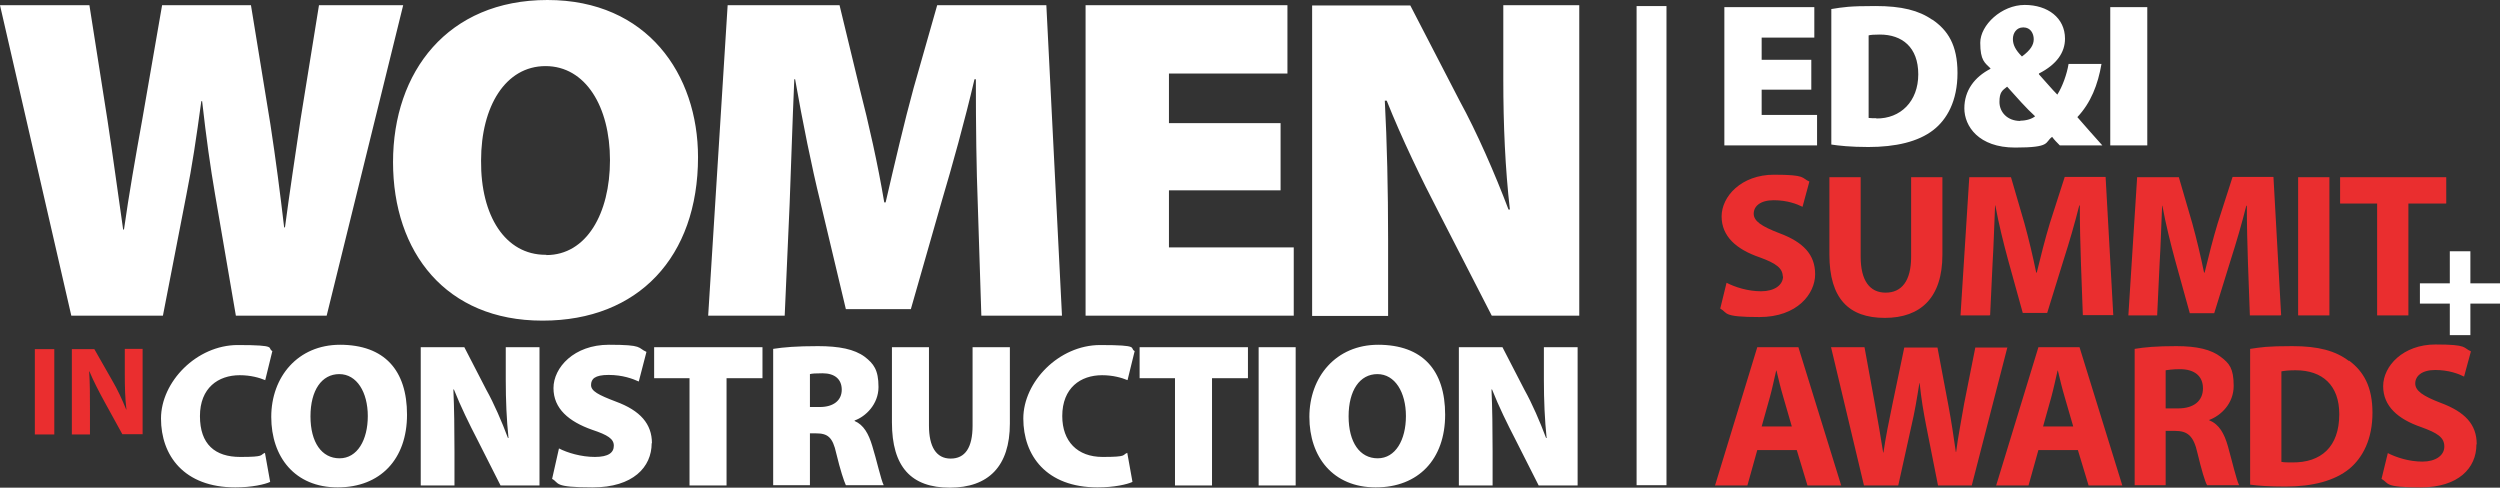 <svg xmlns="http://www.w3.org/2000/svg" id="Layer_1" version="1.1" viewBox="190.7 83.4 911.5 177.8">
  <rect x="190.7" y="83.4" width="911.5" height="177.8" fill="#333333" stroke="none"/>
  <!-- Generator: Adobe Illustrator 29.5.0, SVG Export Plug-In . SVG Version: 2.1.0 Build 137)  -->
  <defs>
    <style>
      .st0 {
        fill: #ea2e2f;
      }

      .st1 {
        fill: #fff;
      }
    </style>
  </defs>
  <path class="st0" d="M1047.1,215c-4.9-3.7-11.1-5.4-20.6-5.4s-11.2.4-15.4,1v49.5c2.8.4,7,.7,12.9.7,9.9,0,17.9-2.1,23.3-6.5,4.9-4.1,8.4-10.8,8.4-20.4s-3.3-15.1-8.5-19ZM1026.5,252c-1.4,0-3,0-4-.2v-33c1-.2,2.6-.4,5.2-.4,9.8,0,15.9,5.5,15.9,16,0,12-6.7,17.7-17.1,17.6ZM996.2,236.7v-.2c4.3-1.6,8.9-6,8.9-12.4s-1.6-8.2-4.6-10.5c-3.6-2.8-8.8-4-16.3-4s-11.5.4-15.2,1v49.7h11.3v-19.8h3.4c4.6,0,6.8,1.8,8.2,8.1,1.5,6.2,2.7,10.3,3.5,11.7h11.7c-1-1.9-2.5-8.5-4.1-14.2-1.3-4.6-3.2-8-6.7-9.4ZM984.8,232.3h-4.5v-13.9c.8-.1,2.4-.4,5.2-.4,5.2,0,8.4,2.4,8.4,7s-3.4,7.3-9,7.3ZM922.6,210l-13,50.4h-12.3l-4.3-21.7c-1-5.1-1.8-9.8-2.4-15.6h-.1c-.9,5.7-1.7,10.5-2.9,15.6l-4.8,21.7h-12.5l-12-50.4h12.2l3.8,20.8c1.1,6,2.2,12.5,3,17.6h.1c.8-5.5,2-11.5,3.3-17.7l4.3-20.6h12.1l4,21.2c1.1,5.9,1.9,11.3,2.7,16.9h.1c.7-5.6,1.9-11.5,2.9-17.5l4.1-20.6h11.6ZM1093.6,245.5c0,8.5-6.5,15.6-20.3,15.6s-11.4-1.5-14.3-3.1l2.3-9.4c3.1,1.6,7.8,3.1,12.6,3.1s8-2.2,8-5.5-2.4-4.9-8.5-7.1c-8.4-2.9-13.8-7.6-13.8-14.9s7.2-15.2,19.1-15.2,9.9,1.2,12.9,2.5l-2.5,9.2c-2-1-5.6-2.4-10.5-2.4s-7.3,2.2-7.3,4.9,2.8,4.6,9.3,7.1c8.9,3.3,13.1,7.9,13.1,15ZM933.9,210l-15.4,50.4h11.8l3.6-12.9h14.4l3.9,12.9h12.3l-15.6-50.4h-15ZM935.6,238.9l3-10.7c.8-2.9,1.6-6.7,2.3-9.7h.1c.7,3,1.6,6.7,2.5,9.7l3.1,10.7h-11.1ZM831.4,210l-15.4,50.4h11.8l3.6-12.9h14.4l3.9,12.9h12.3l-15.6-50.4h-15ZM833,238.9l3-10.7c.8-2.9,1.6-6.7,2.3-9.7h.1c.7,3,1.6,6.7,2.5,9.7l3.1,10.7h-11.1ZM840.7,184.3c0-3.1-2.4-4.9-8.5-7.1-8.4-2.9-13.8-7.6-13.8-14.9s7.2-15.2,19.1-15.2,9.9,1.2,12.9,2.5l-2.5,9.2c-2-1-5.6-2.4-10.5-2.4s-7.3,2.2-7.3,4.9,2.8,4.6,9.3,7.1c8.9,3.3,13.1,7.9,13.1,15s-6.5,15.6-20.3,15.6-11.4-1.5-14.3-3.1l2.3-9.4c3.1,1.6,7.8,3.1,12.6,3.1s8-2.2,8-5.5ZM857.7,176.1v-28.1h11.4v29c0,8.7,3.3,13.1,9.1,13.1s9.3-4.2,9.3-13.1v-29h11.4v28.3c0,15.6-7.9,23-21,23s-20.2-7-20.2-23.1ZM916,198.4h-10.5l3.2-50.4h15.2l4.9,16.8c1.6,5.8,3.1,12.1,4.3,18h.2c1.4-5.8,3.1-12.5,4.8-18.1l5.4-16.8h14.9l2.8,50.4h-11.1l-.7-19.3c-.2-6.1-.4-13.4-.4-20.7h-.2c-1.6,6.4-3.7,13.6-5.6,19.5l-6.1,19.7h-8.9l-5.4-19.5c-1.6-5.9-3.4-13.1-4.6-19.7h-.1c-.3,6.8-.5,14.6-.9,20.9l-.9,19.1ZM1022.1,198.4h-11.1l-.7-19.3c-.2-6.1-.4-13.4-.4-20.7h-.2c-1.6,6.4-3.7,13.6-5.6,19.5l-6.1,19.7h-8.9l-5.4-19.5c-1.6-5.9-3.4-13.1-4.6-19.7h-.1c-.3,6.8-.5,14.6-.9,20.9l-.9,19.1h-10.5l3.2-50.4h15.2l4.9,16.8c1.6,5.8,3.1,12.1,4.3,18h.2c1.4-5.8,3.1-12.5,4.8-18.1l5.4-16.8h14.9l2.8,50.4ZM1040,198.4h-11.4v-50.4h11.4v50.4ZM1057.4,198.4v-40.8h-13.5v-9.6h38.7v9.6h-13.8v40.8h-11.4ZM203.4,241.8h7.1v-31.1h-7.1v31.1ZM223.5,241.8v-9.4c0-5.1,0-9.5-.3-13.6h.1c1.5,3.6,3.6,7.6,5.4,10.9l6.6,12h7.4v-31.1h-6.5v9.1c0,4.7.1,8.9.6,13h-.1c-1.4-3.5-3.2-7.4-5.1-10.6l-6.5-11.4h-8.2v31.1h6.5Z"/>
  <path class="st1" d="M445.2,140.7c0-30.2-18.5-57.3-54.9-57.3s-56.3,26.2-56.3,59.1,19.3,57.8,54.4,57.8h.2c34.8,0,56.6-23.2,56.6-59.6ZM389.9,176.3h-.3c-14.6,0-23.7-14.1-23.5-34.4,0-19.7,8.9-34.4,23.5-34.4s23.5,14.8,23.5,34.3-8.6,34.6-23.2,34.6ZM428.3,245c0,8.7-6.8,16.1-21.5,16.1s-12-1.6-14.8-3.1l2.5-11.1c3.1,1.6,8.1,3.1,13.1,3.1s6.9-1.6,6.9-4.1-2.2-3.9-7.9-5.8c-8.5-3-14.1-7.7-14.1-15.2s7.5-15.8,20.2-15.8,10.3,1.1,13.7,2.6l-2.8,10.8c-2.2-1-5.9-2.4-11-2.4s-6.4,1.5-6.4,3.7,2.7,3.6,9,6c9,3.3,13.2,8.2,13.2,15.2ZM429.2,210h39.5v11.3h-13.1v39.1h-13.5v-39.1h-12.9v-11.3ZM314.7,209.1c-15.4,0-25.1,11.7-25.1,26.3s8.6,25.7,24.2,25.7,25.3-10.3,25.3-26.5-8.2-25.5-24.5-25.5ZM314.5,250.5c-6.5,0-10.6-5.8-10.6-15.3s4.1-15.4,10.5-15.4,10.4,6.6,10.4,15.3-3.8,15.4-10.3,15.4ZM476.8,198.5h-27.9l7.1-113.2h40.8l7.4,30.6c3.2,12.4,6.6,27.5,8.9,41.3h.5c3.2-13.8,6.9-29.7,10.2-41.7l8.6-30.2h39.8l5.7,113.2h-29.4l-1.3-40.7c-.5-12.8-.7-27.9-.7-45.5h-.5c-3.5,15-8.2,31.9-11.9,44.3l-11.3,39.5h-23.7l-9.4-39.5c-3-12.1-6.4-28.9-9.1-44.3h-.3c-.7,16-1.2,32.8-1.7,45.5l-1.8,40.7ZM250.3,198.5h-33.6l-26-113.2h32.6l6.6,42c2,13.1,4,28.1,5.7,39.8h.3c1.8-12.8,4.2-26.4,6.7-40.3l7.2-41.5h32.4l7.1,43.5c2,13.1,3.5,24.7,5,37.5h.3c1.7-12.8,3.7-26,5.7-39.5l6.7-41.5h30.7l-27.9,113.2h-33.1l-7.6-44.3c-1.7-9.9-3.2-20.5-4.7-33.9h-.3c-1.8,13.3-3.4,24-5.4,33.9l-8.6,44.3ZM662.4,198.5h-75.9v-113.2h73.6v24.9h-43.2v18.1h40.7v24.5h-40.7v20.8h45.5v24.9ZM502.3,237v-.3c4-1.4,8.7-5.9,8.7-12.2s-1.8-8.5-5-11c-3.8-2.8-9.3-3.9-17.1-3.9s-12.5.4-16.3,1v49.7h13.4v-18.9h2.2c4.2,0,6.1,1.3,7.4,7.3,1.5,6.2,2.8,10.1,3.5,11.6h13.8c-1-1.9-2.6-9.3-4.2-14.4-1.3-4.3-3.1-7.6-6.4-9ZM489.5,231.8h-3.5v-12c.7-.2,2-.3,4.6-.3,4.5,0,7,2.2,7,6s-2.9,6.3-8,6.3ZM287.3,248.5l1.9,10.6c-1.9.9-6.7,2-12.7,2-18.8,0-27.1-11.7-27.1-25.1s13-26.8,28-26.8,10.5,1.1,12.6,2.2l-2.6,10.6c-2.2-.9-5.3-1.8-9.3-1.8-7.8,0-14.5,4.6-14.5,14.9s5.5,14.9,14.7,14.9,7-.7,9-1.5ZM375.1,210h12.3v50.4h-14.2l-8.5-16.8c-2.8-5.4-6.1-12.1-8.5-18.2h-.2c.3,6.8.4,14.4.4,22.6v12.4h-12.3v-50.4h15.9l8,15.5c2.8,5,5.7,11.7,7.9,17.6h.2c-.7-6.7-1-13.7-1-21.2v-11.9ZM895.2,90.6c-4.9-3.4-11.1-5-20.7-5s-11.7.4-16.1,1.1v49.4c2.6.4,7,.9,13.5.9,9.9,0,18.2-1.9,23.7-6.2,4.9-3.8,8.8-10.5,8.8-20.8s-3.6-15.6-9.1-19.4ZM874.8,126.5c-.9,0-2.2,0-2.8-.1v-30.1c.7-.2,2-.3,4.1-.3,8.1,0,14,4.6,14,14.5s-6.5,16.2-15.3,16.1ZM956.8,106.7h-11.9c-.6,3.7-2.2,8.2-4.1,11.2-2-2-4.4-4.9-6.7-7.4v-.3c6.5-3.3,9.5-7.7,9.5-12.7,0-7.6-6.3-12.3-14.7-12.3s-16.2,7.3-16.2,13.8,1.7,7.3,3.7,9.3v.2c-5.8,3-9.5,7.9-9.5,14.4s5.2,14.3,18.5,14.3,10.7-1.9,13.5-3.9c.8,1.1,1.8,2.1,2.8,3.1h15.5c-3.1-3.4-6.1-6.9-9.1-10.3,4.9-5.2,7.5-11.8,8.8-19.4ZM928.5,93.4h0c2.5,0,3.7,2.2,3.7,4.3s-1.2,4-4.3,6.3c-2.4-2.4-3.3-4.3-3.3-6.4s1.3-4.2,3.7-4.2ZM927.3,127.5h0c-4.8,0-7.6-3.3-7.6-6.9s1-4.2,2.8-5.6c3.5,3.9,7,7.9,10.2,10.8-1.1.9-3.1,1.6-5.4,1.6ZM832.9,125.3h20.3v11.1h-33.8v-50.4h32.8v11.1h-19.2v8.1h18.1v10.9h-18.1v9.3ZM545.4,210h13.5v27.8c0,15.6-7.8,23.4-21.9,23.4s-21.1-7.6-21.1-23.8v-27.4h13.5v28.6c0,7.6,2.6,12,7.9,12s8-4,8-12v-28.6ZM787.4,85.6h10.9v174.7h-10.9V85.6ZM960.1,86h13.5v50.4h-13.5v-50.4ZM1102.2,186.7v7.4h-10.8v11.5h-7.5v-11.5h-10.9v-7.4h10.9v-11.7h7.5v11.7h10.8ZM738.8,85.3h27.7v113.2h-31.9l-19.3-37.6c-6.2-11.9-13.6-27.2-19-40.8h-.7c.8,15.3,1.2,32.3,1.2,50.6v27.9h-27.7v-113.2h35.8l18,34.8c6.2,11.3,12.8,26.4,17.8,39.6h.5c-1.7-15-2.4-30.7-2.4-47.5v-26.9ZM606.2,210h39.5v11.3h-13.1v39.1h-13.5v-39.1h-12.9v-11.3ZM578,235.1c0,9.2,5.5,14.9,14.7,14.9s7-.7,9-1.5l1.9,10.6c-1.9.9-6.7,2-12.7,2-18.8,0-27.1-11.7-27.1-25.1s13-26.8,28-26.8,10.5,1.1,12.6,2.2l-2.6,10.6c-2.2-.9-5.3-1.8-9.3-1.8-7.8,0-14.5,4.6-14.5,14.9ZM693.2,209.1c-15.4,0-25.1,11.7-25.1,26.3s8.6,25.7,24.2,25.7,25.3-10.3,25.3-26.5-8.2-25.5-24.5-25.5ZM693,250.5c-6.5,0-10.6-5.8-10.6-15.3s4.1-15.4,10.5-15.4,10.4,6.6,10.4,15.3-3.8,15.4-10.3,15.4ZM649.6,210h13.5v50.4h-13.5v-50.4ZM753.6,210h12.3v50.4h-14.2l-8.5-16.8c-2.8-5.4-6.1-12.1-8.5-18.2h-.2c.3,6.8.4,14.4.4,22.6v12.4h-12.3v-50.4h15.9l8,15.5c2.8,5,5.7,11.7,7.9,17.6h.2c-.7-6.7-1-13.7-1-21.2v-11.9Z"/>
</svg>